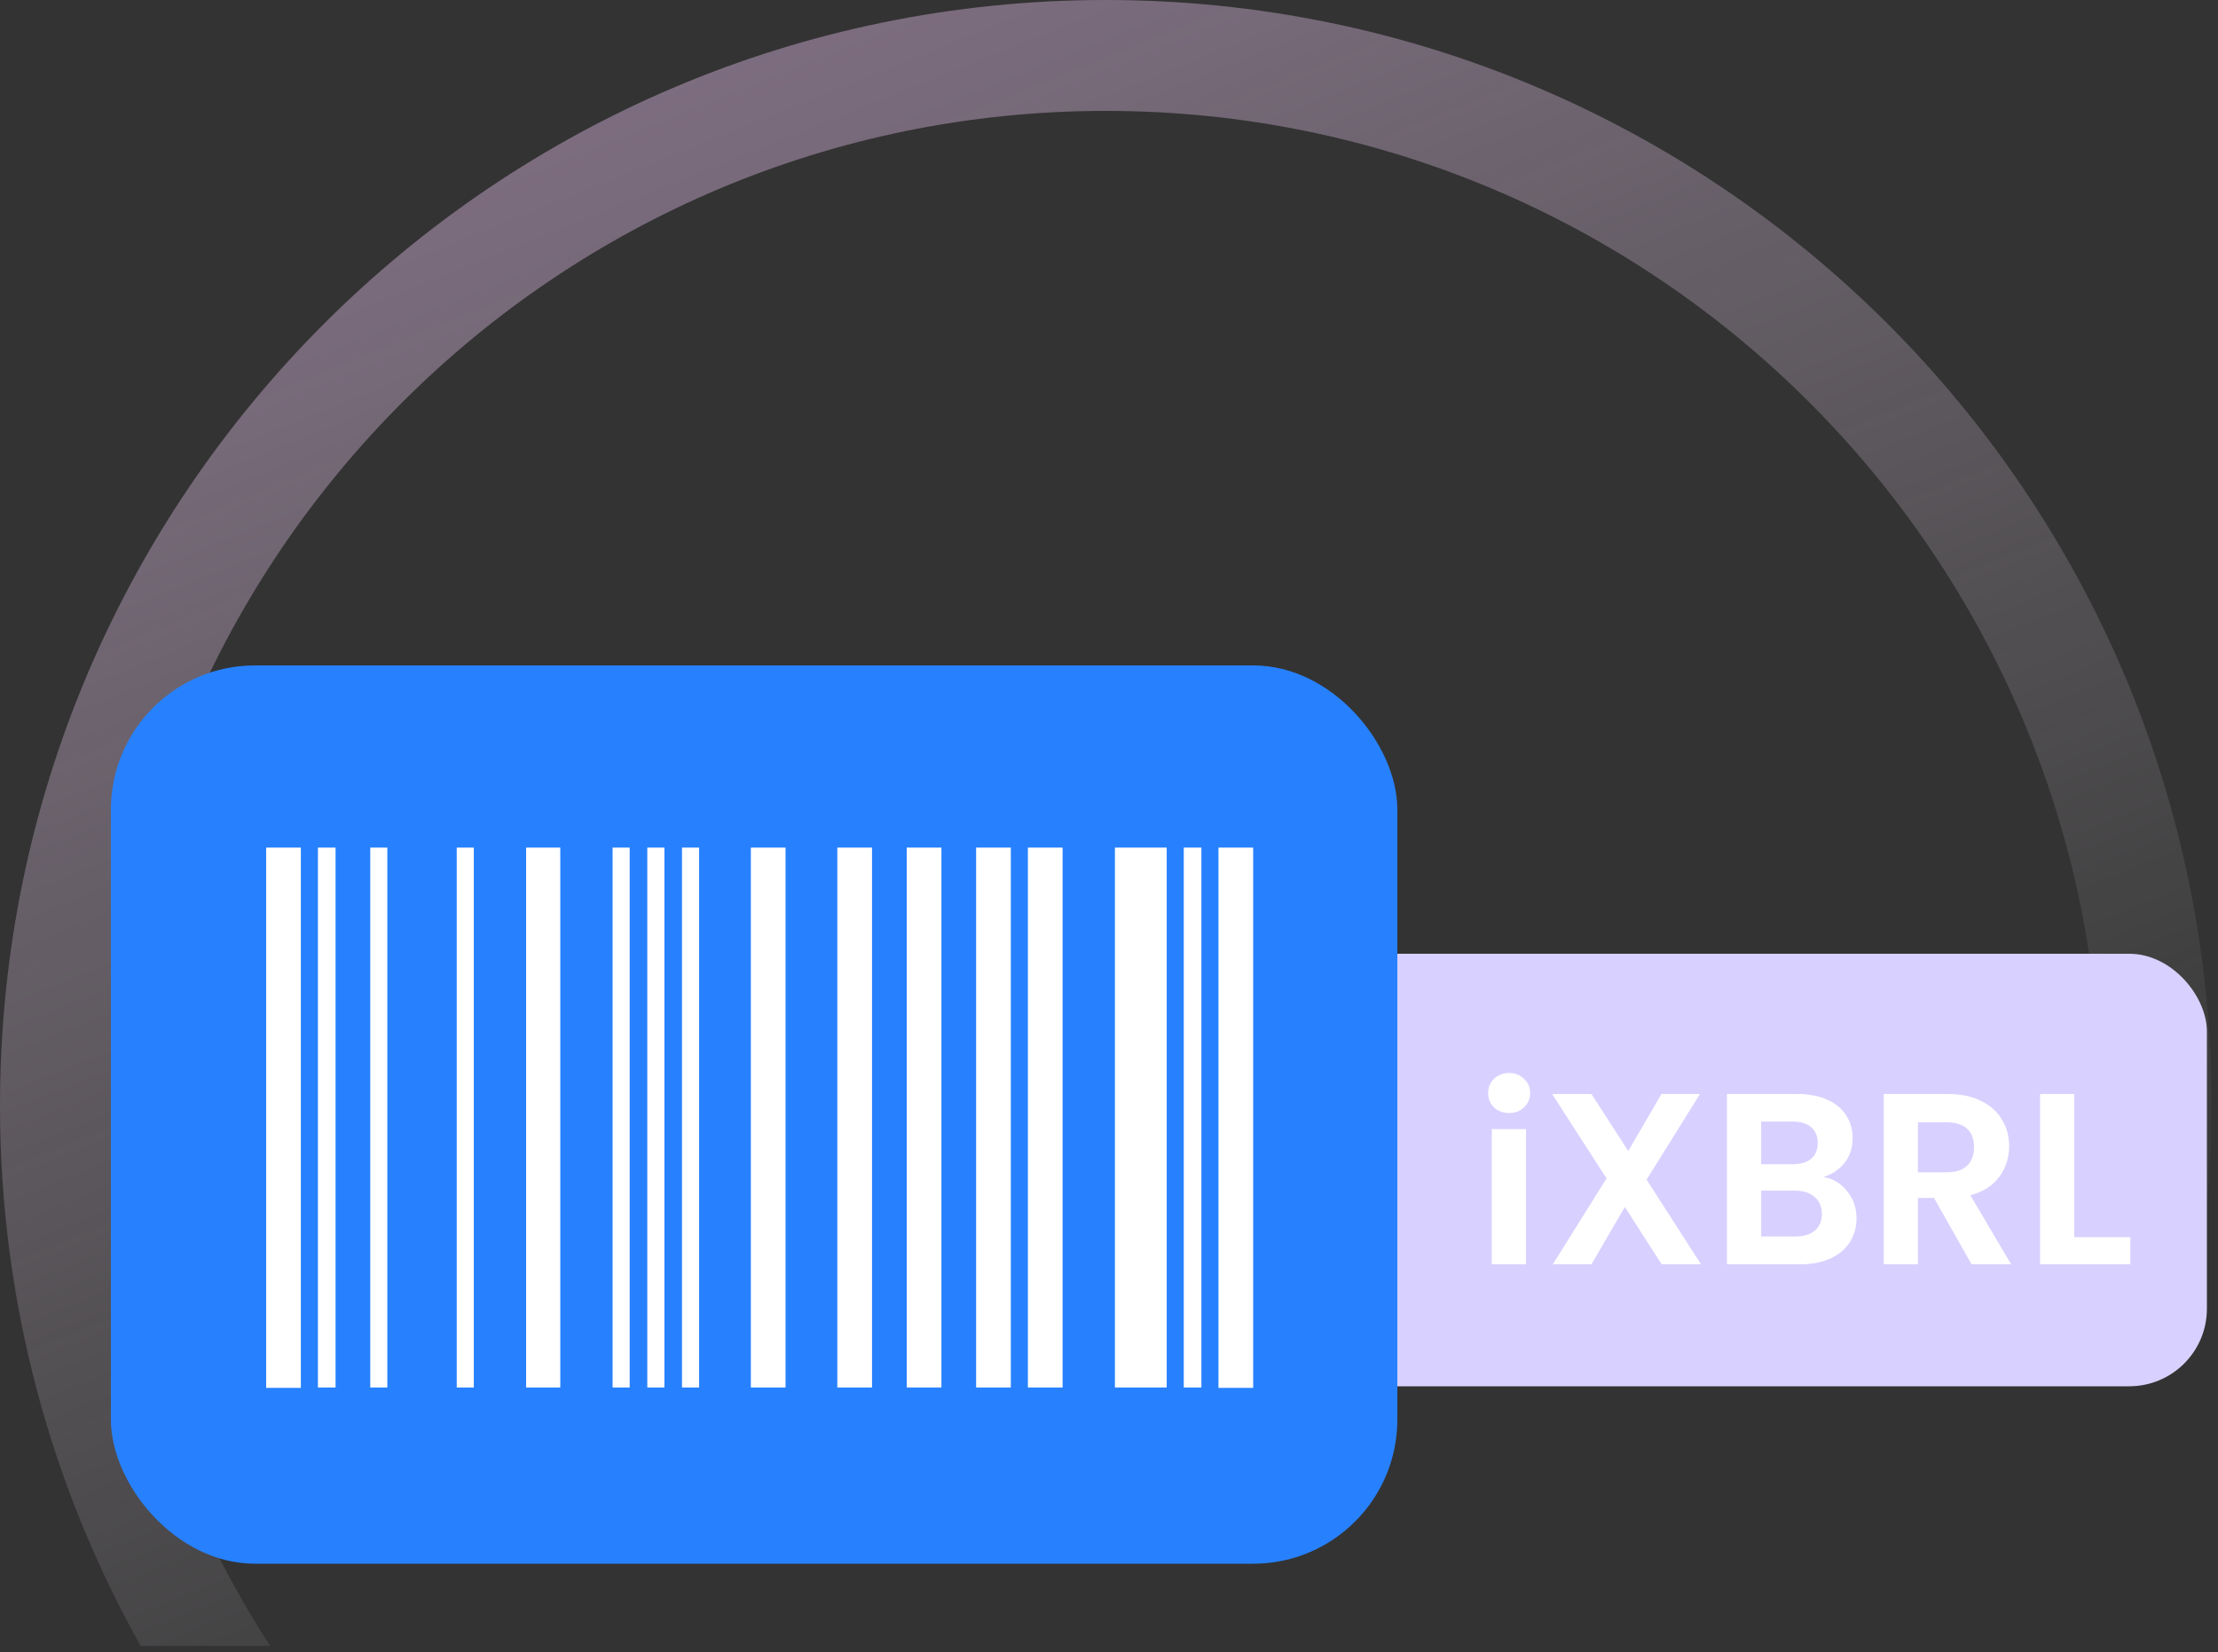 <svg width="200" height="149" viewBox="0 0 200 149" fill="none" xmlns="http://www.w3.org/2000/svg">
<rect x="0" y="0" width="200" height="149" fill="#333333" stroke="none"/>
<path fill-rule="evenodd" clip-rule="evenodd" d="M175.067 148.406C184.148 134.382 189.421 117.662 189.421 99.711C189.421 50.165 149.256 10 99.711 10C50.165 10 10 50.165 10 99.711C10 117.662 15.273 134.382 24.354 148.406H12.679C4.604 134.005 0 117.396 0 99.711C0 44.642 44.642 0 99.711 0C154.779 0 199.421 44.642 199.421 99.711C199.421 117.396 194.817 134.005 186.742 148.406H175.067Z" fill="url(#paint0_linear_502_273)"/>
<rect x="112" y="86" width="87" height="39" rx="7" fill="#D8D1FF"/>
<path d="M136.08 100.36C135.537 100.36 135.083 100.191 134.716 99.854C134.364 99.502 134.188 99.069 134.188 98.556C134.188 98.043 134.364 97.617 134.716 97.28C135.083 96.928 135.537 96.752 136.08 96.752C136.623 96.752 137.07 96.928 137.422 97.28C137.789 97.617 137.972 98.043 137.972 98.556C137.972 99.069 137.789 99.502 137.422 99.854C137.07 100.191 136.623 100.36 136.08 100.36ZM137.598 101.812V114H134.518V101.812H137.598ZM149.837 114L146.515 108.83L143.501 114H140.025L144.865 106.256L139.959 98.644H143.501L146.823 103.792L149.815 98.644H153.291L148.473 106.366L153.379 114H149.837ZM164.435 106.124C165.3 106.285 166.012 106.718 166.569 107.422C167.126 108.126 167.405 108.933 167.405 109.842C167.405 110.663 167.2 111.389 166.789 112.02C166.393 112.636 165.814 113.12 165.051 113.472C164.288 113.824 163.386 114 162.345 114H155.723V98.644H162.059C163.1 98.644 163.995 98.813 164.743 99.15C165.506 99.487 166.078 99.957 166.459 100.558C166.855 101.159 167.053 101.841 167.053 102.604C167.053 103.499 166.811 104.247 166.327 104.848C165.858 105.449 165.227 105.875 164.435 106.124ZM158.803 104.98H161.619C162.352 104.98 162.917 104.819 163.313 104.496C163.709 104.159 163.907 103.682 163.907 103.066C163.907 102.45 163.709 101.973 163.313 101.636C162.917 101.299 162.352 101.13 161.619 101.13H158.803V104.98ZM161.905 111.492C162.653 111.492 163.232 111.316 163.643 110.964C164.068 110.612 164.281 110.113 164.281 109.468C164.281 108.808 164.061 108.295 163.621 107.928C163.181 107.547 162.587 107.356 161.839 107.356H158.803V111.492H161.905ZM177.78 114L174.392 108.016H172.94V114H169.86V98.644H175.624C176.812 98.644 177.824 98.857 178.66 99.282C179.496 99.693 180.119 100.257 180.53 100.976C180.955 101.68 181.168 102.472 181.168 103.352C181.168 104.364 180.874 105.281 180.288 106.102C179.701 106.909 178.828 107.466 177.67 107.774L181.344 114H177.78ZM172.94 105.706H175.514C176.35 105.706 176.973 105.508 177.384 105.112C177.794 104.701 178 104.137 178 103.418C178 102.714 177.794 102.171 177.384 101.79C176.973 101.394 176.35 101.196 175.514 101.196H172.94V105.706ZM187.034 111.558H192.094V114H183.954V98.644H187.034V111.558Z" fill="white"/>
<rect x="10" y="60" width="116" height="81" rx="13" fill="#2781FF"/>
<path d="M27.129 125.143H24V76.428H27.129V125.143ZM30.258 125.108H28.669V76.428H30.258V125.108ZM34.926 125.108H33.387V76.428H34.926V125.108ZM42.724 125.108H41.184V76.428H42.724V125.108ZM50.521 125.108H47.442V76.428H50.521V125.108ZM56.779 125.108H55.239V76.428H56.779V125.108ZM59.908 125.108H58.368V76.428H59.908V125.108ZM63.037 125.108H61.497V76.428H63.037V125.108ZM70.834 125.108H67.705V76.428H70.834V125.108ZM78.632 125.108H75.503V76.428H78.632V125.108ZM84.889 125.108H81.761V76.428H84.889V125.108ZM91.147 125.108H88.018V76.428H91.147V125.108ZM95.816 125.108H92.687V76.428H95.816V125.108ZM105.203 125.108H100.534V76.428H105.203V125.108ZM108.331 125.108H106.742V76.428H108.331V125.108ZM113 125.143H109.871V76.428H113V125.143Z" fill="white"/>
<defs>
<linearGradient id="paint0_linear_502_273" x1="50.425" y1="-2.01482e-06" x2="111.315" y2="151.381" gradientUnits="userSpaceOnUse">
<stop stop-color="#F8CAFF" stop-opacity="0.4"/>
<stop offset="1" stop-color="white" stop-opacity="0"/>
</linearGradient>
</defs>
</svg>
